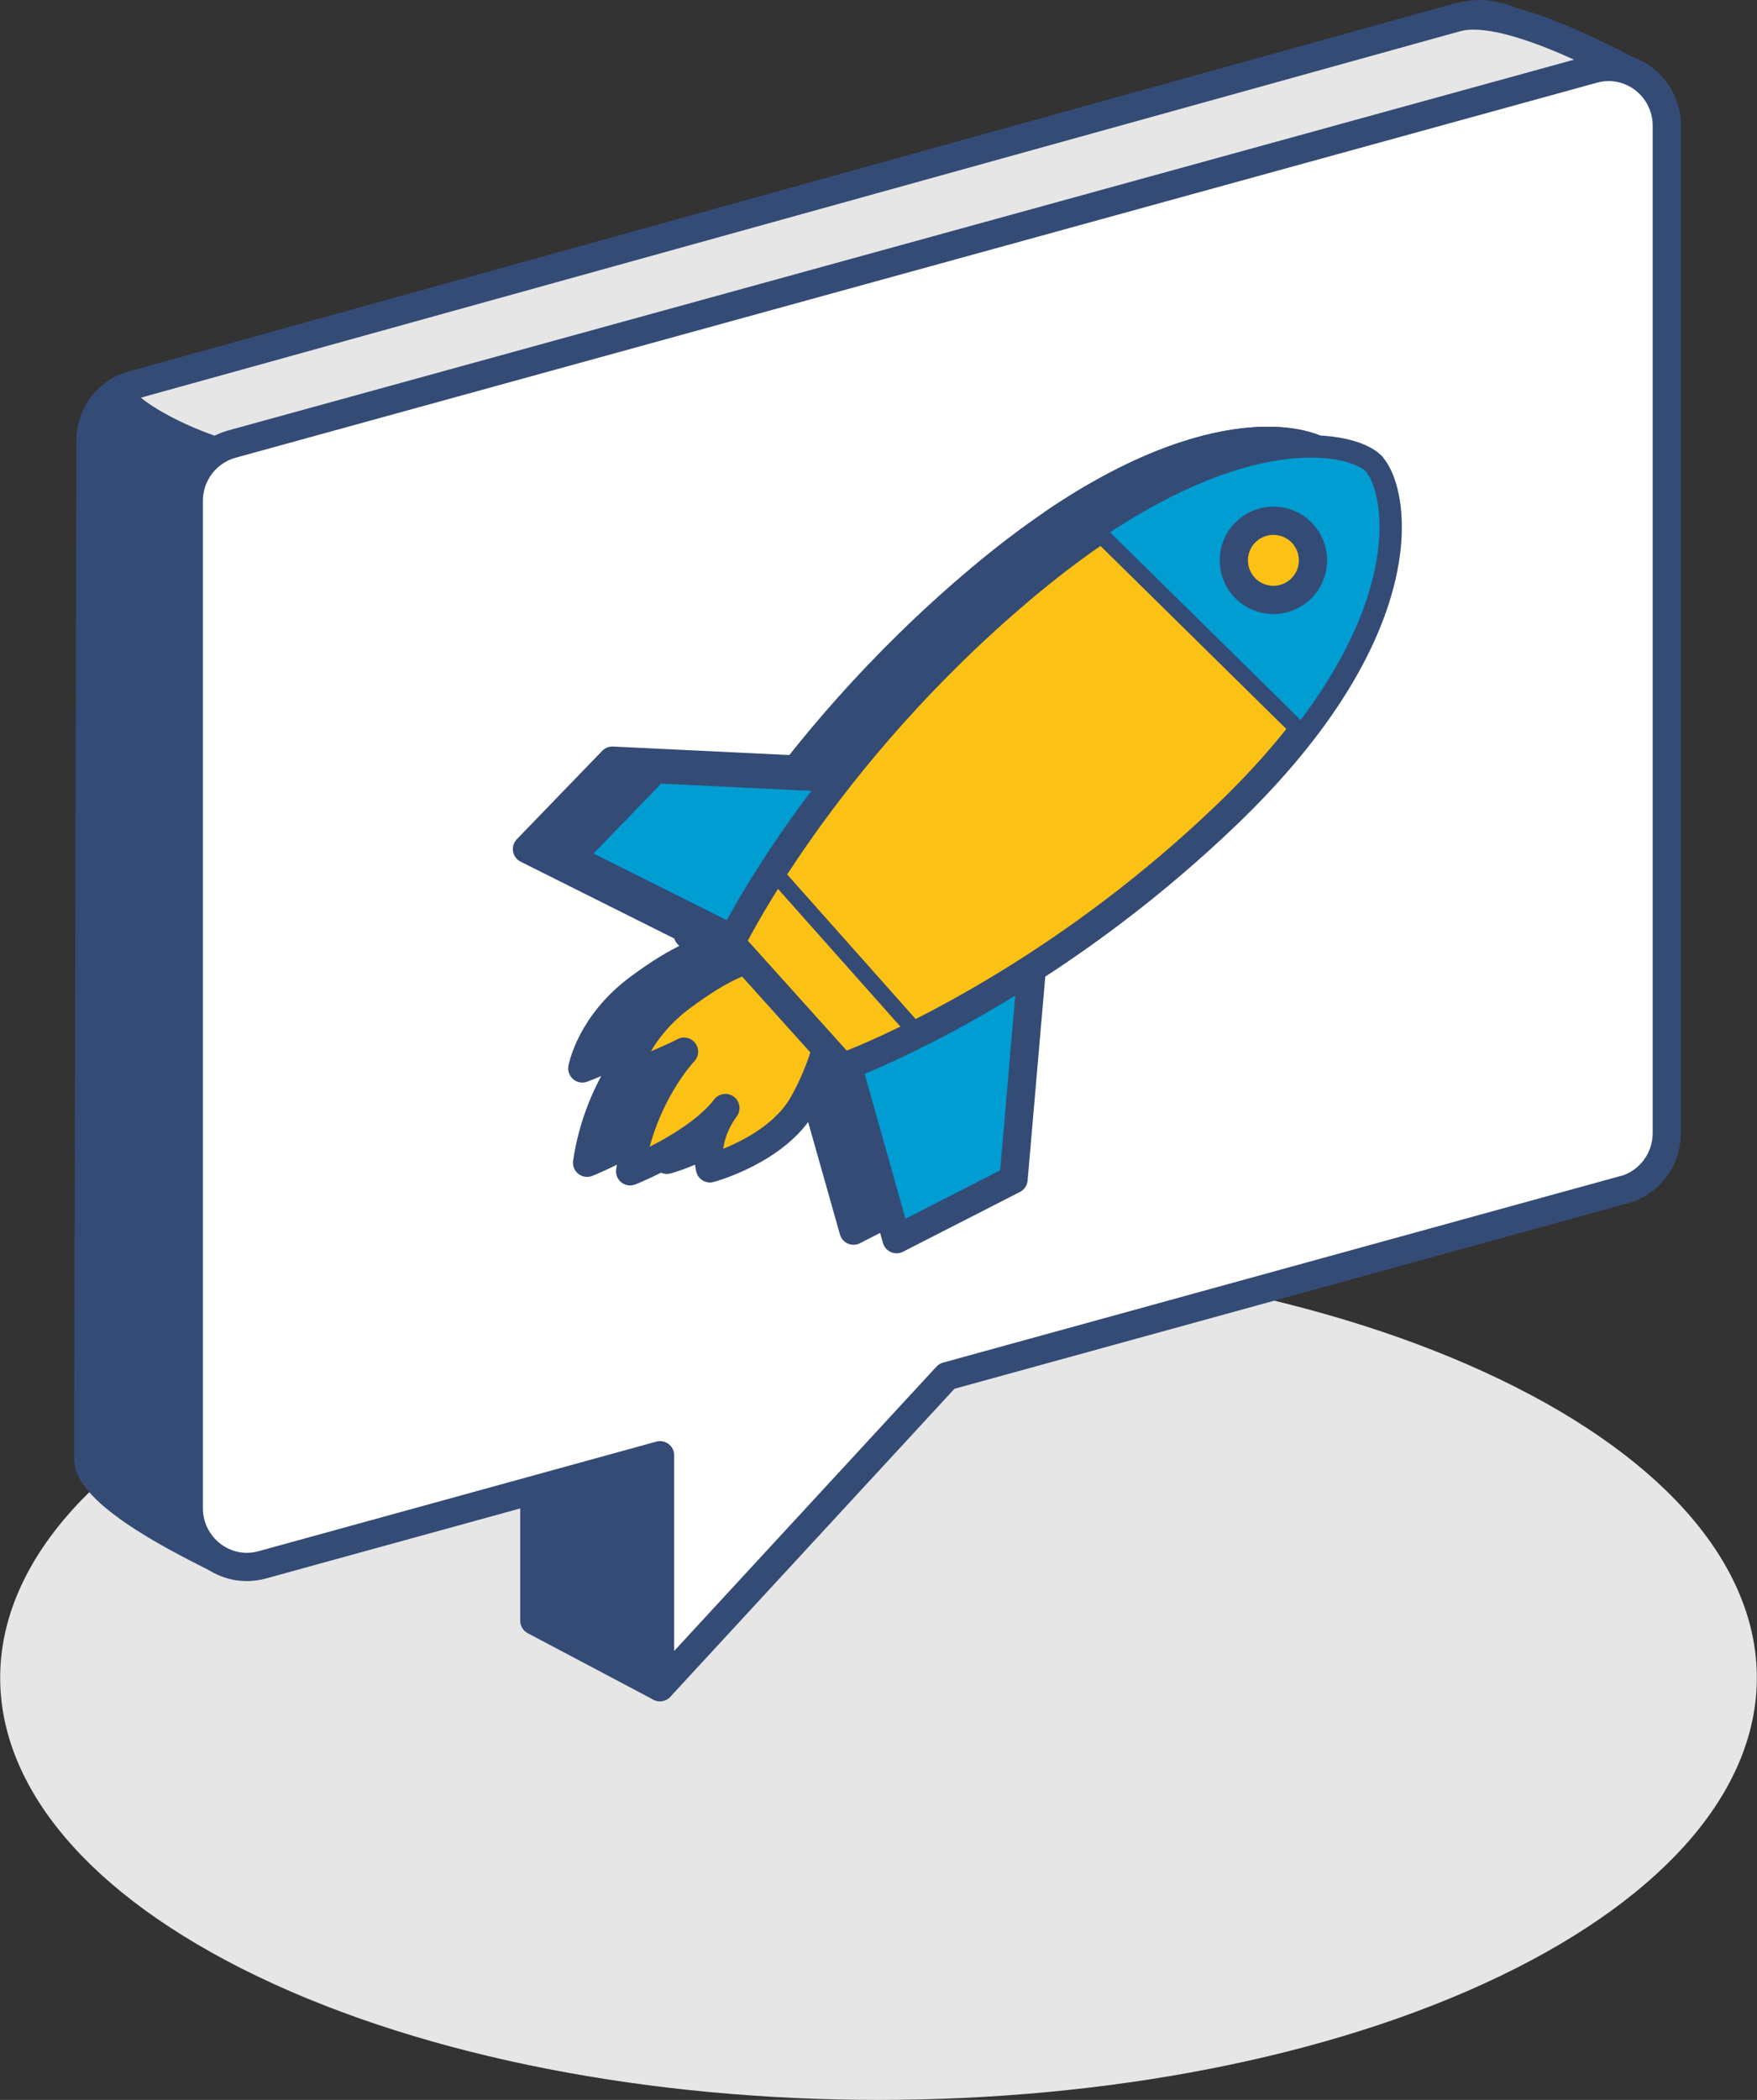 <?xml version="1.0" encoding="UTF-8"?>
<svg id="Ebene_2" data-name="Ebene 2" xmlns="http://www.w3.org/2000/svg" viewBox="0 0 106.96 127.79">
  <rect x="0" y="0" width="106.96" height="127.79" fill="#333333" stroke="none"/>
  <defs>
    <style>
      .cls-1 {
        fill: #344b75;
      }

      .cls-1, .cls-2, .cls-3, .cls-4, .cls-5, .cls-6, .cls-7, .cls-8 {
        stroke: #344b75;
        stroke-linecap: round;
        stroke-linejoin: round;
      }

      .cls-1, .cls-2, .cls-4, .cls-5, .cls-7, .cls-8 {
        stroke-width: 1.72px;
      }

      .cls-2, .cls-9 {
        fill: #e6e6e6;
      }

      .cls-3, .cls-7 {
        fill: #009dd3;
      }

      .cls-4 {
        fill: #fcc115;
      }

      .cls-9 {
        stroke-width: 0px;
      }

      .cls-5 {
        fill: #fff;
      }

      .cls-6 {
        fill: none;
      }

      .cls-8 {
        fill: #344b75;
      }
    </style>
  </defs>
  <g id="Ebene_1-2" data-name="Ebene 1">
    <g>
      <path class="cls-9" d="M53.48,76.41c-13.69,0-27.37,2.51-37.81,7.52-10.44,5.02-15.66,11.59-15.66,18.17s5.22,13.15,15.66,18.17c10.44,5.01,24.13,7.52,37.81,7.52s27.37-2.51,37.81-7.52c10.44-5.02,15.66-11.59,15.66-18.17s-5.22-13.15-15.66-18.17c-10.45-5.02-24.13-7.53-37.81-7.52Z"/>
      <g>
        <g>
          <path class="cls-1" d="M89.58,67.45l-39.54,13.73-9.87,21.49-7.64-4.04v-11.37h-5.74s-13.67,7.53-13.67,7.53c-1.24-.64-7.75-3.73-7.75-6.02l.14-61.97c0-1.57,1.03-2.94,2.51-3.35L88.66,1.08c2.17-.6,3.15,0,7.21,2.12l-3.78,60.9c0,1.57-1.03,2.94-2.51,3.35Z"/>
          <path class="cls-2" d="M13.17,27.44c5.66,1.71,11.38,1.97,16.89,4.09,10.79,4.15,21.44,8.63,32.16,12.97,10.08,4.08,20.21,7.99,30.36,11.82l6.41-52.09c-4.06-2.13-8.15-3.76-10.32-3.16L8.03,23.46c-.29.08-.56.21-.81.36.32,1.27,3.92,3.01,5.95,3.63Z"/>
          <path class="cls-5" d="M98.86,72.4l-41.22,11.35-17.46,18.92v-14.11s-24.22,6.67-24.22,6.67c-2.25.62-4.47-1.1-4.47-3.46V30.49c0-1.62,1.07-3.03,2.61-3.46L97,4.2c2.25-.62,4.47,1.1,4.47,3.46v61.29c0,1.62-1.07,3.03-2.61,3.46Z"/>
        </g>
        <g>
          <path class="cls-8" d="M44.48,58.14s-.72-1.6-5.52,1.94c-3.03,2.21-3.51,4.94-3.51,4.94,0,0,2.61-1.02,3.57-1.54,0,0-2.6,2.69-3.28,7.28,0,0,4.08-1.61,5.8-3.85,0,0-1.36,1.68-.94,3.67,0,0,4.08-1.09,5.68-3.93s1.93-5.69,1.93-5.69l-3.71-2.82Z"/>
          <polygon class="cls-8" points="42.46 56.86 32.08 51.67 37.28 46.29 50.54 46.93 42.46 56.86"/>
          <polygon class="cls-8" points="48.7 63.37 51.96 74.89 59.08 71.25 60.32 56.95 48.7 63.37"/>
          <path class="cls-8" d="M80.88,27.82c-1.28-1.31-8.79-3.03-21.18,7.38-12.39,10.4-17.83,21.66-17.83,21.66l6.81,7.57s.47-.17,1.3-.52c3.37-1.43,12.79-5.92,22.13-14.9,11.66-11.21,10.26-19.52,8.77-21.18Z"/>
          <path class="cls-8" d="M80.88,27.82c-1.12-1.15-6.99-2.6-16.71,3.98l12.44,12.25c6.73-8.66,5.53-14.82,4.27-16.23Z"/>
          <circle class="cls-8" cx="74.9" cy="33.58" r="2.41"/>
        </g>
        <g>
          <path class="cls-4" d="M47.1,58.66s-.72-1.6-5.52,1.94c-3.03,2.21-3.51,4.94-3.51,4.94,0,0,2.61-1.02,3.57-1.54,0,0-2.6,2.69-3.28,7.28,0,0,4.08-1.61,5.8-3.85,0,0-1.36,1.68-.94,3.67,0,0,4.08-1.09,5.68-3.93s1.93-5.69,1.93-5.69l-3.71-2.82Z"/>
          <polygon class="cls-7" points="45.08 57.38 34.7 52.19 39.9 46.81 53.17 47.45 45.08 57.38"/>
          <polygon class="cls-7" points="51.33 63.89 54.58 75.41 61.7 71.77 62.94 57.47 51.33 63.89"/>
          <path class="cls-4" d="M83.5,28.34c-1.28-1.31-8.79-3.03-21.18,7.38-12.39,10.4-17.83,21.66-17.83,21.66l6.81,7.57s.47-.17,1.3-.52c3.37-1.43,12.79-5.92,22.13-14.9,11.66-11.21,10.26-19.52,8.77-21.18Z"/>
          <path class="cls-3" d="M83.5,28.34c-1.12-1.15-6.99-2.6-16.71,3.98l12.44,12.25c6.73-8.66,5.53-14.82,4.27-16.23Z"/>
          <circle class="cls-4" cx="77.52" cy="34.1" r="2.41"/>
          <line class="cls-6" x1="47.05" y1="52.99" x2="55.87" y2="62.91"/>
        </g>
      </g>
    </g>
  </g>
</svg>